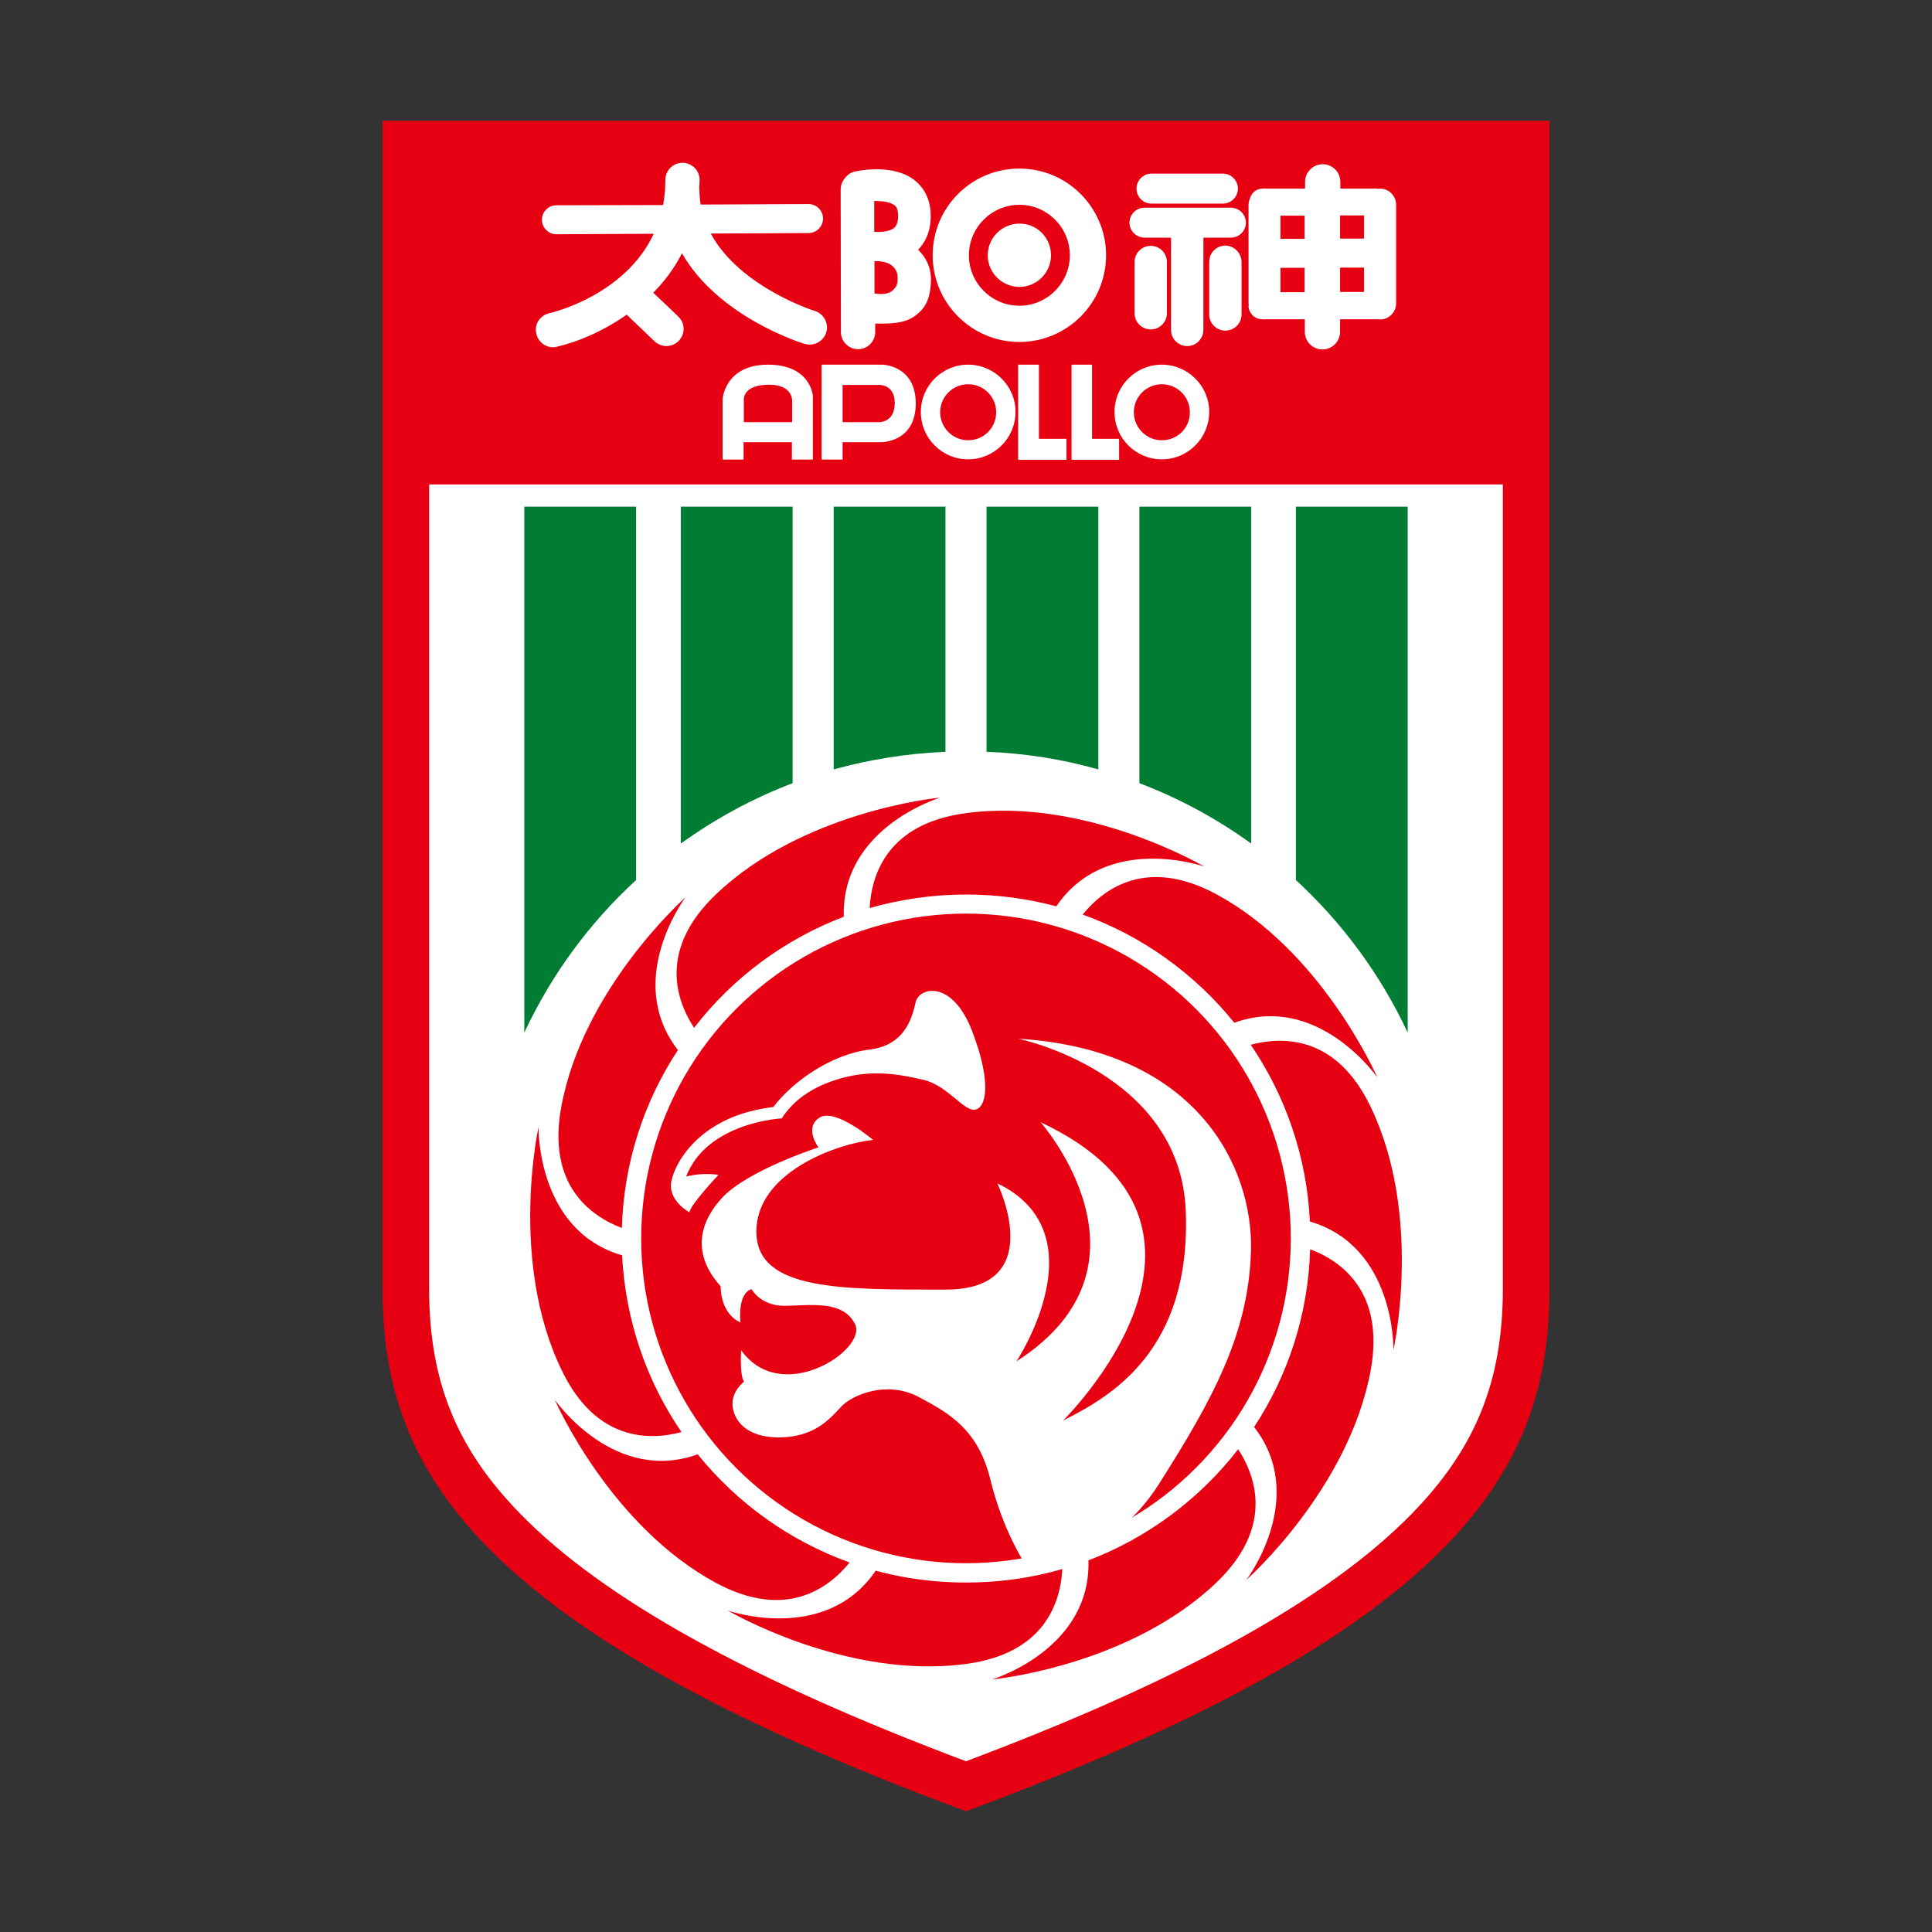 <!-- Created by @FCLOGO 2022-01-06 20:04:50 . https://fclogo.top/ -->
<!-- FOR PERSONAL USE ONLY NOT FOR COMMERCIAL USE -->
<svg version="1.1" xmlns="http://www.w3.org/2000/svg" xmlns:xlink="http://www.w3.org/1999/xlink" x="0px" y="0px"
	 viewBox="0 0 800 800" enable-background="new 0 0 800 800" xml:space="preserve">
<rect x="0" y="0" width="800" height="800" fill="#333333" stroke="none"/>
<g>
	<path fill="#E70012" d="M400,50H158.4c0,0,0,410.6,0,483.6c0,73,34.8,139.7,241.6,216.4c206.8-76.7,241.6-143.4,241.6-216.4
		c0-73,0-483.6,0-483.6H400z"/>
	<path fill="#FFFFFF" d="M400,729.3c-89.9-33.8-150.3-67.4-184.5-102.4c-26.5-27.1-37.8-55-37.8-93.3v-333h444.6v333
		c0,38.3-11.3,66.2-37.8,93.3C550.3,661.9,489.9,695.5,400,729.3z"/>
	<circle fill="#FFFFFF" cx="400" cy="512.8" r="142.5"/>
	<circle fill="#E70012" cx="400" cy="512.8" r="134.5"/>
	<g>
		<path fill="#017D33" d="M263.4,209.8v154.6c-19.3,17.7-35.1,39.2-46.3,63.2V209.8H263.4z"/>
		<path fill="#017D33" d="M328.2,209.8v114.5c-16.6,6.3-32.1,14.8-46.3,25V209.8H328.2z"/>
		<path fill="#017D33" d="M391.5,209.8v101.5c-16,0.7-31.5,3.2-46.3,7.3V209.8H391.5z"/>
		<path fill="#017D33" d="M454.8,209.8v108.8c-14.8-4.2-30.3-6.7-46.3-7.3V209.8H454.8z"/>
		<path fill="#017D33" d="M518.1,209.8v139.5c-14.1-10.2-29.7-18.7-46.3-25V209.8H518.1z"/>
		<path fill="#017D33" d="M582.9,209.8v217.8c-11.2-24-27-45.4-46.3-63.2V209.8H582.9z"/>
	</g>
	<g>
		<path fill="#E70012" d="M498.6,358.8c0,0-40.4-14.1-61.2,16.5c-11.9-3.2-24.4-4.9-37.4-4.9c-13.8,0-27.2,2-39.9,5.6
			c0.8-14.1,7.5-35,39.9-39.3C449.8,330,498.6,358.8,498.6,358.8z"/>
		<path fill="#E70012" d="M389.2,330.3c-1.5,0.5-40.9,13-39.8,49.3c-24.7,9.4-46.1,25.4-62,46c-7.7-11.8-14.6-32.7,9.1-55.3
			C332.2,336.2,387.4,330.4,389.2,330.3z"/>
		<path fill="#E70012" d="M280.7,434.8c-14,21.3-22.4,46.5-23.2,73.7c-13.2-5.1-31-17.9-25.1-50.1c8.9-48.6,50.2-85.7,51.5-86.9
			C283,372.7,258.5,406.1,280.7,434.8z"/>
		<path fill="#E70012" d="M282.2,593c-13.6,3.6-35.6,3.7-49.7-25.8C210.7,522,223,466.7,223,466.7s-0.9,42.8,34.6,53.1
			C259,546.9,267.8,572,282.2,593z"/>
		<path fill="#E70012" d="M351.8,647c-8.9,10.9-26.6,23.9-55.4,8.4c-43.5-23.5-66-74.3-66.7-75.8c1,1.4,25.1,34.9,59.2,22.6
			C305.2,622.4,326.9,638,351.8,647z"/>
		<path fill="#E70012" d="M439.9,649.7c-0.8,14.1-7.5,35-39.9,39.3c-49.8,6.7-98.6-22.1-98.6-22.1s40.4,14.1,61.2-16.5
			c11.9,3.2,24.4,4.9,37.4,4.9C413.8,655.3,427.2,653.4,439.9,649.7z"/>
		<path fill="#E70012" d="M503.6,655.4c-35.8,34.1-91,39.9-92.7,40c1.5-0.5,40.9-13,39.8-49.3c24.7-9.4,46.1-25.5,62-46
			C520.4,611.9,527.2,632.8,503.6,655.4z"/>
		<path fill="#E70012" d="M567.6,567.3c-8.9,48.6-50.2,85.7-51.5,86.9c0.9-1.2,25.5-34.6,3.2-63.3c14-21.3,22.4-46.5,23.2-73.6
			C555.6,522.2,573.4,535.1,567.6,567.3z"/>
		<path fill="#E70012" d="M577,559c0,0,0.9-42.8-34.6-53.2c-1.3-27.1-10.2-52.2-24.5-73.2c13.6-3.6,35.6-3.7,49.7,25.8
			C589.3,503.6,577,559,577,559z"/>
		<path fill="#E70012" d="M570.3,446.1c-1-1.4-25.1-34.9-59.2-22.6c-16.3-20.2-38-35.9-62.8-44.8c8.9-10.9,26.6-23.9,55.4-8.4
			C547,393.7,569.6,444.5,570.3,446.1z"/>
	</g>
	<g>
		<path fill="#FFFFFF" d="M421.6,430.1c0,0,67.2,13.8,69.4,71.4s-30.8,76.7-50.8,86.7c0,0,82.3-80.6-9.3-123.5c0,0,52.2,59.1-10,99
			c0,0,35.1-52.9-7.9-73.7c0,0,21.5,44-21.5,44s-78.3,0.5-78.3-24c0-24.6,33.3-36.4,48.3-38c0,0-15.7-13.4-22.2-9.2
			s-0.4,12.3-0.4,12.3s-29.7,9.6-40.1,21.1c-10.4,11.5-11.4,24.2-0.4,36.4c0,0-0.4,11.1,8.2,15c0,0-1.4-11.9,4.6-13.8
			c0,0,3.6,6.9,13.6,6.9c10,0,24.3-2.7,29.3,7.7c5,10.4-30.4,34.1-47.2,10.7c0,0-0.7,10.5,1.2,13c0,0-5,3.8-4.8,9.5
			c0.2,5.6,4.8,13.8,19.8,13.6c15-0.3,21-8.4,25.5-13c4.5-4.6,18.6-10.7,31.7-3.8c13.1,6.9,24.8,13.8,29.8,34.3
			c5,20.5,13.8,34,13.8,34s33.6,3.1,56-32.2S517,552.3,518,518S496,434.7,421.6,430.1z"/>
		<path fill="#FFFFFF" d="M297.5,486.5c0,0-11.8,12.5-12,15.5c0,0-9.1-4.8-7.5-12.9c1.6-8.1,12.3-27.2,42.2-30.7
			c8-10.6,24.1-21.9,39.9-23.8s17.9-15.2,19.1-19.8c1.6-6.1,15.2-9.2,23.4,12.3s5.7,31.7,1.1,32.4s-11.4-10-21.1-12.3
			c-9.7-2.3-20.9-4.4-34-0.8c-13.1,3.6-20.6,10-24.9,16.7c0,0-30.9,1.5-39.6,24.1C291.4,485.3,297.5,486.5,297.5,486.5z"/>
	</g>
	<g>
		<g>
			<path fill="#FFFFFF" d="M337.5,128.8c-0.4-0.1-31.2-9.9-43.2-32.1l40.5-0.2c3.3,0,6-2.7,6-6s-2.7-6-6-6l0,0l-44.7,0.2
				c-0.3-2-0.5-4.1-0.5-6.3c0-0.2-0.1-0.3-0.1-0.5c0.1-1.1,0.2-2.3,0.2-3.4c0-3.9-3.2-7.1-7.1-7.1c-3.9,0-7.1,3.2-7.1,7.1
				c0,1.3-0.1,2.6-0.1,3.9c0,0.1,0,0.1,0,0.1v0.1c-0.2,2.2-0.5,4.3-0.8,6.3L230.4,85c-3.3,0-6,2.7-6,6s2.7,6,6,6l0,0l40.3-0.2
				c-11.8,25.3-41.7,32.6-43.3,32.9c-3.8,0.9-6.3,4.6-5.3,8.5c0.7,3.3,3.7,5.6,6.9,5.6c0.5,0,1-0.1,1.5-0.2c8-1.8,18.8-6.1,29-13.3
				l11.5,11c1.4,1.3,3.2,2,4.9,2c1.9,0,3.7-0.7,5.2-2.2c2.7-2.9,2.6-7.3-0.2-10l-10.4-9.9c4.6-4.6,8.7-10.1,11.9-16.3
				c15,26.2,49,37,50.8,37.5c0.7,0.2,1.4,0.3,2.1,0.3c3,0,5.9-2,6.8-5C343.3,134,341.2,130,337.5,128.8z"/>
			<path fill="#FFFFFF" d="M476.8,84.3h29.6c3.4,0,6.2-2.8,6.2-6.2c0-3.4-2.8-6.2-6.2-6.2h-29.6c-3.4,0-6.2,2.8-6.2,6.2
				C470.6,81.6,473.4,84.3,476.8,84.3z"/>
			<path fill="#FFFFFF" d="M509.7,86h-35.8c-3.4,0-6.2,2.8-6.2,6.2c0,3.4,2.8,6.2,6.2,6.2h11v38.2c0,3.7,3,6.7,6.7,6.7
				s6.7-3,6.7-6.7V98.4h11.4c3.4,0,6.2-2.8,6.2-6.2C515.9,88.8,513.1,86,509.7,86z"/>
			<path fill="#FFFFFF" d="M476.5,101.8c-3.7,0-6.7,3-6.7,6.7v21.2c0,3.7,3,6.7,6.7,6.7s6.7-3,6.7-6.7v-21.2
				C483.2,104.8,480.2,101.8,476.5,101.8z"/>
			<path fill="#FFFFFF" d="M507.4,101.7c-3.7,0-6.7,3-6.7,6.7v21.8c0,3.7,3,6.7,6.7,6.7s6.7-3,6.7-6.7v-21.8
				C514,104.7,511,101.7,507.4,101.7z"/>
			<path fill="#FFFFFF" d="M571.5,78.1c-0.3,0-0.7,0.1-1,0.1c-0.2,0-0.3-0.1-0.5-0.1h-15v-2.8c0-4.1-3.3-7.3-7.3-7.3
				c-4,0-7.3,3.3-7.3,7.3v2.8h-16.4c-0.1,0-0.2-0.1-0.3-0.1s-0.2,0.1-0.3,0.1h-0.6c-2.6,0-4.7,1.8-5.3,4.3c-0.3,0.7-0.5,1.5-0.5,2.4
				v40.8c0,0.3,0.1,0.5,0.1,0.7c0,0.1-0.1,0.2-0.1,0.3c0,3,2.5,5.6,5.6,5.6h0.7c0.1,0,0.3,0.1,0.4,0.1c0.2,0,0.3-0.1,0.4-0.1h16.2
				v5.2c0,4.1,3.3,7.3,7.3,7.3s7.3-3.3,7.3-7.3v-5.2h15.8c0.1,0,0.1,0,0.1,0c0.2,0,0.4,0.1,0.6,0.1c3.7,0,6.7-3,6.7-6.7V84.8
				C578.1,81.1,575.1,78.1,571.5,78.1z M564.8,89.2v9.6h-9.9v-9.6H564.8z M540.2,98.9h-10v-9.6h10V98.9z M530.2,121v-10.1h10V121
				H530.2z M554.9,110.8h9.9v10.1h-9.9V110.8z"/>
			<path fill="#FFFFFF" d="M380.2,103.4c2.6-2.7,5.2-7.1,5.2-13.9c0-7.9-3.6-12.4-6.6-14.8c-9-7.1-23.5-4-25.1-3.6
				c-1.6,0.4-2.9,1.4-3.8,2.6c-1.1,1.3-1.8,2.9-1.8,4.7l0.1,59.1c0,3.9,3.2,7.1,7.1,7.1l0,0c3.9,0,7.1-3.2,7.1-7.1V134
				c5.2,0,12.1,0.3,16.9-3.5c3-2.4,6.2-5.7,6.2-15.3C385.3,110.1,383.3,106.6,380.2,103.4z M370.4,85c0.5,0.3,1.5,1.3,1.5,4.4
				c0,3.6-1.3,4.6-1.7,5c-1.9,1.5-5.3,1.8-8.2,1.6V83.2C365.2,83.2,368.6,83.6,370.4,85z M370.1,119.8c-1.8,2.1-5,2.2-8,1.7v-13.4
				c3,0,6.1,0.5,7.9,2.5c0.7,0.8,1.7,1.9,1.7,4.6C371.8,118.4,370.5,119.3,370.1,119.8z"/>
			<path fill="#FFFFFF" d="M422.1,69.8c-19.9,0-35.9,16.1-35.9,35.9s16.1,35.9,35.9,35.9s35.9-16.1,35.9-35.9S441.9,69.8,422.1,69.8
				z M422.1,126.6c-11.5,0-20.9-9.4-20.9-20.9c0-11.5,9.4-20.9,20.9-20.9s20.9,9.4,20.9,20.9C443,117.2,433.6,126.6,422.1,126.6z"/>
			<path fill="#FFFFFF" d="M435.2,105.7c0,7.2-5.9,13.1-13.1,13.1s-13.1-5.9-13.1-13.1c0-7.2,5.9-13.1,13.1-13.1
				C429.3,92.5,435.2,98.4,435.2,105.7z"/>
		</g>
		<g>
			<path fill="#FFFFFF" d="M400.9,151c-10.9,0-19.6,8.8-19.6,19.6c0,10.9,8.8,19.6,19.6,19.6c10.8,0,19.6-8.8,19.6-19.6
				C420.6,159.9,411.7,151,400.9,151z M400.9,182.3c-6.4,0-11.6-5.2-11.6-11.6s5.2-11.6,11.6-11.6c6.4,0,11.6,5.2,11.6,11.6
				C412.5,177.2,407.3,182.3,400.9,182.3z"/>
			<path fill="#FFFFFF" d="M481.1,151c-10.9,0-19.6,8.8-19.6,19.6c0,10.9,8.8,19.6,19.6,19.6c10.8,0,19.6-8.8,19.6-19.6
				C500.8,159.9,491.9,151,481.1,151z M481.1,182.3c-6.4,0-11.6-5.2-11.6-11.6s5.2-11.6,11.6-11.6c6.4,0,11.6,5.2,11.6,11.6
				C492.7,177.2,487.6,182.3,481.1,182.3z"/>
			<g>
				<polygon fill="#FFFFFF" points="430.2,151 421.6,151 421.6,190.4 429,190.4 430.2,190.4 441.6,190.4 441.6,181.7 430.2,181.7 
									"/>
				<polygon fill="#FFFFFF" points="452.2,181.7 452.2,151 443.7,151 443.7,190.4 450.8,190.4 452.2,190.4 463.4,190.4 463.4,181.7 
									"/>
			</g>
			<path fill="#FFFFFF" d="M318,151c-17.9,0-18.8,14.3-18.8,14.3v25h8.7v-7.2h20v7.2h8.7v-26.1C336.7,164.3,336,151,318,151z
				 M308,174.8v-9.1c0,0-0.8-6.4,10.5-6.4c9.9,0,9.5,6.7,9.5,6.7v8.8H308z"/>
			<path fill="#FFFFFF" d="M345.5,151L345.5,151h-5.3v39.3h8.7v-7.2h15.7c0,0,14.4,0.4,14.6-15.8c0.1-16.2-13.9-16.3-13.9-16.3
				L345.5,151L345.5,151z M363.6,174.8h-14.7v-15.4h14.5c0,0,7-0.8,7.1,7.4C370.5,175.4,363.6,174.8,363.6,174.8z"/>
		</g>
	</g>
</g>
<g>
</g>
<g>
</g>
<g>
</g>
<g>
</g>
<g>
</g>
<g>
</g>
<g>
</g>
<g>
</g>
<g>
</g>
<g>
</g>
<g>
</g>
</svg>
